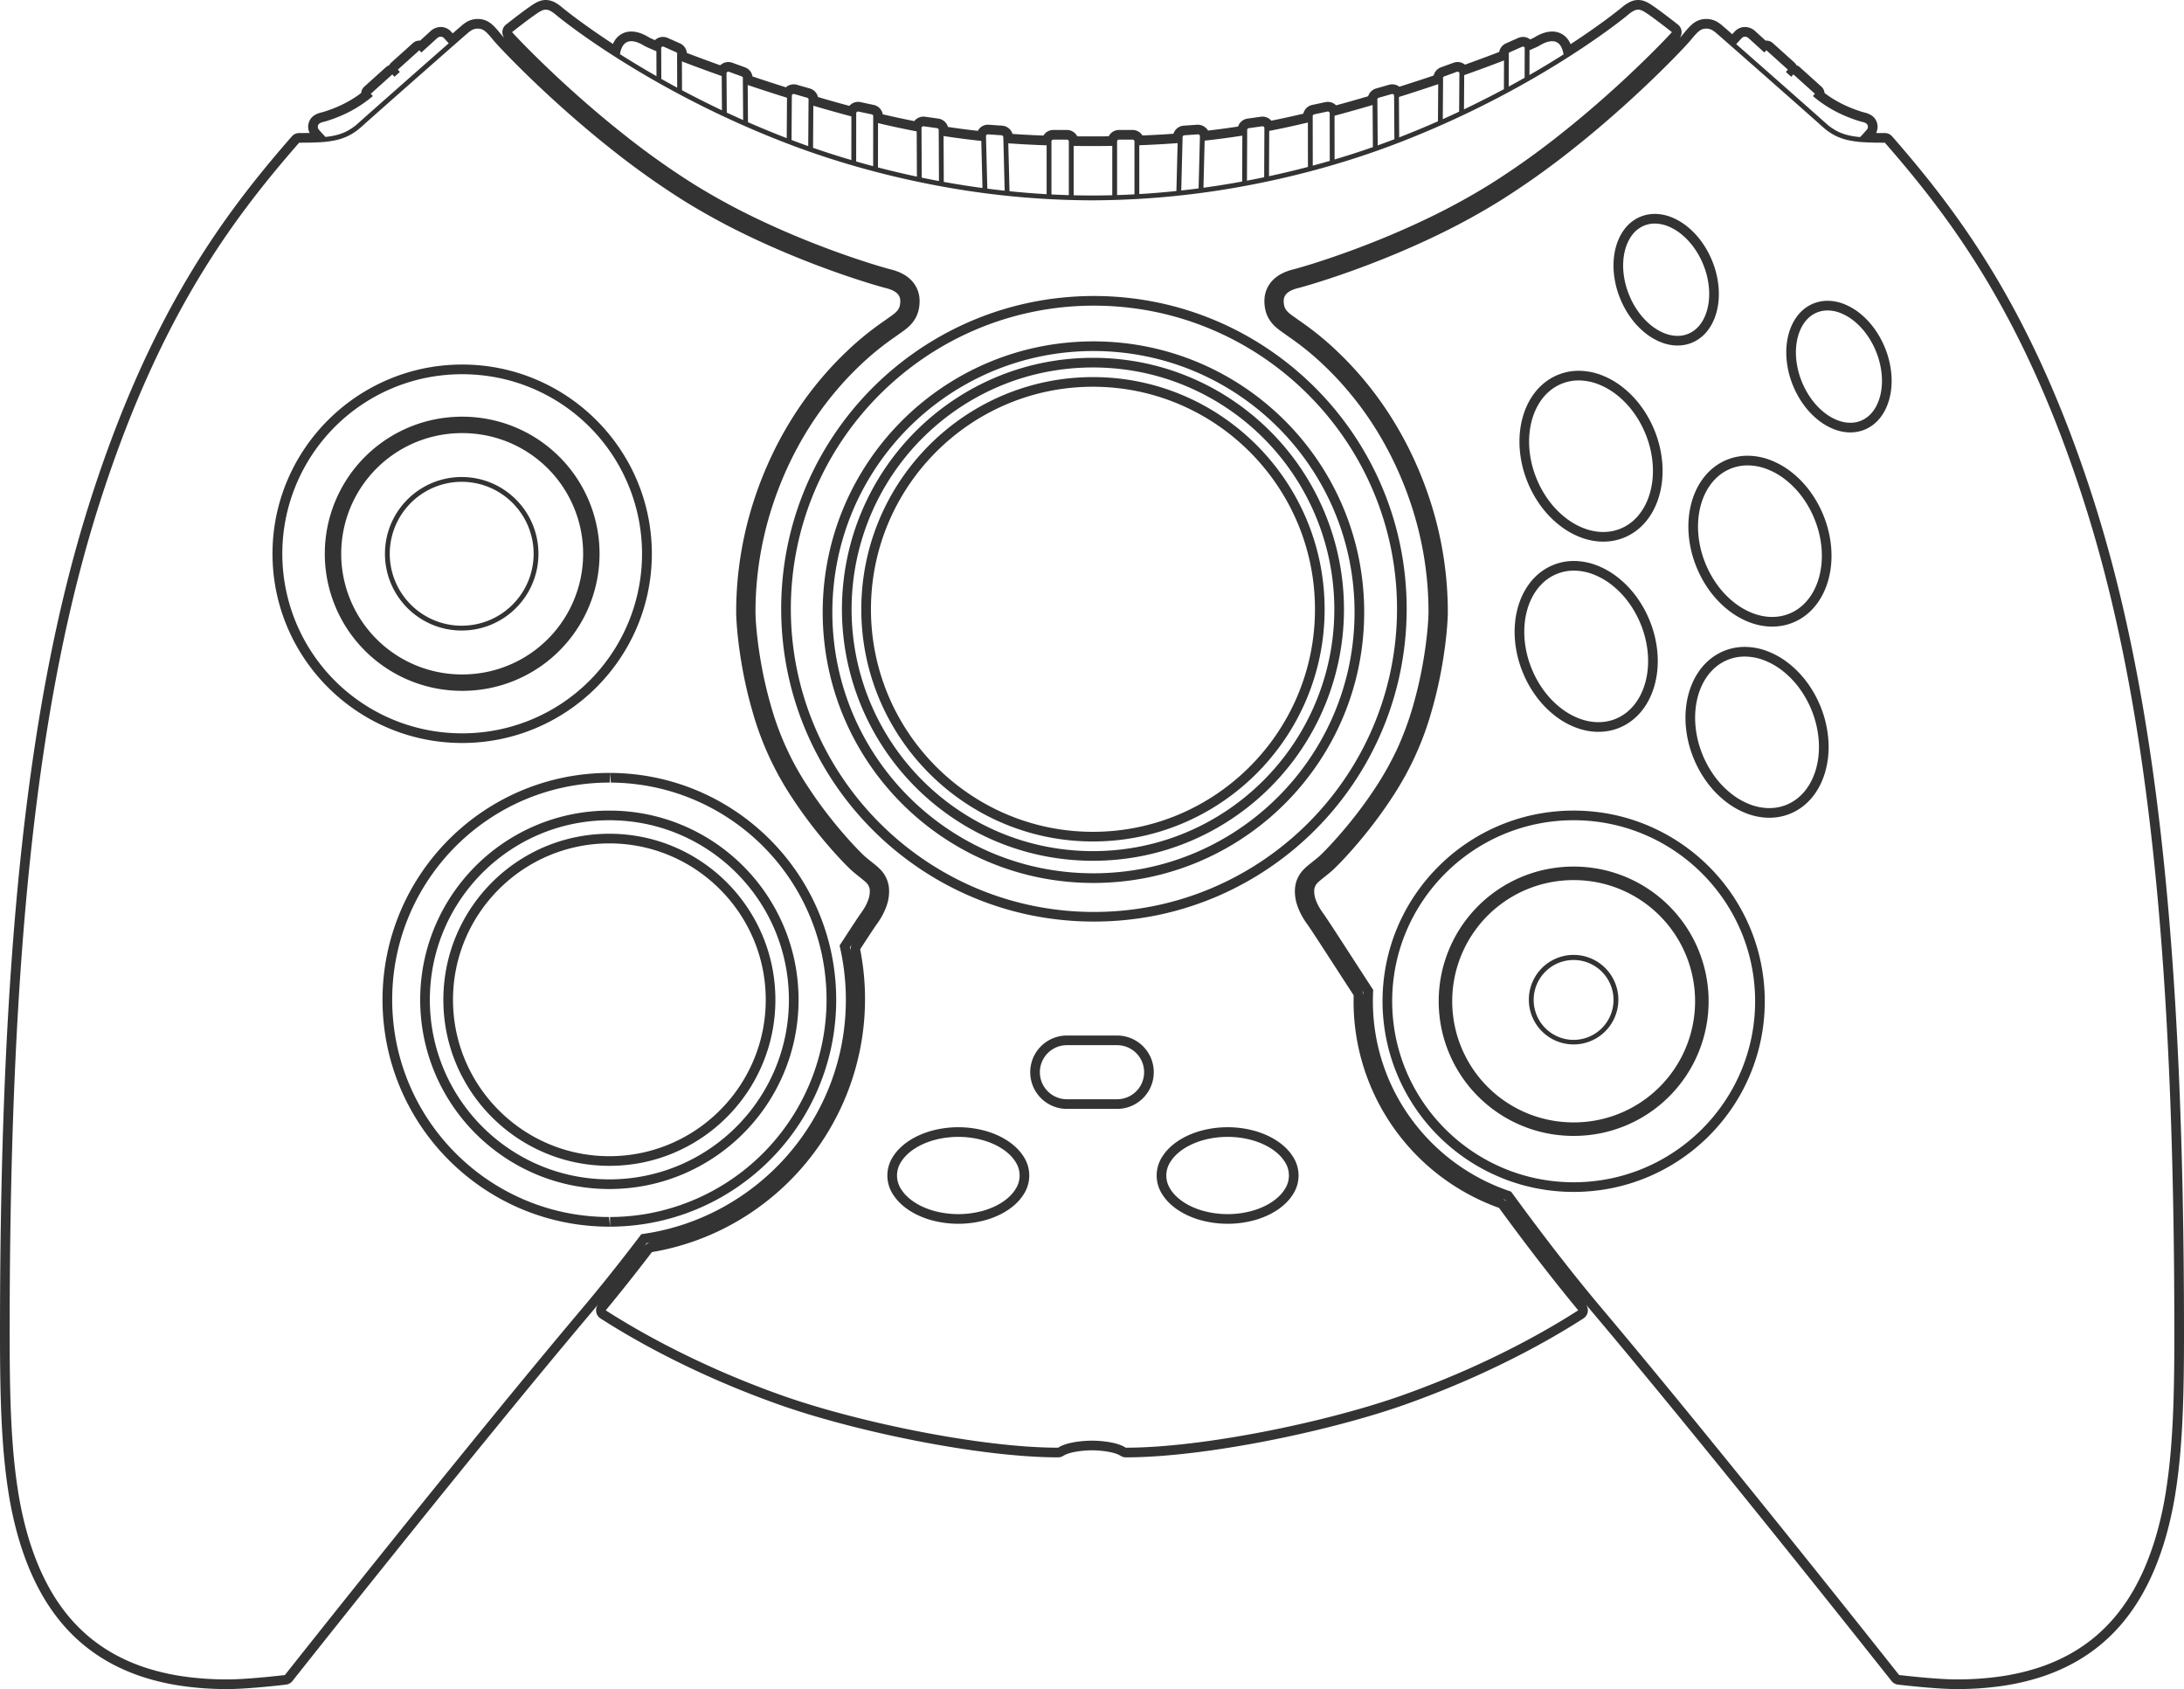 <svg viewBox="0 0 2262.648 1749.553" height="1749.553" width="2262.648" xmlns="http://www.w3.org/2000/svg">
  <path fill="#333" transform="translate(10 10)" d="M2016.954,1729.552a319.812,319.812,0,0,0,45.311-3.064,235.764,235.764,0,0,0,38.7-8.8,187.62,187.62,0,0,0,32.635-13.964,167.013,167.013,0,0,0,27.113-18.541,168.776,168.776,0,0,0,22.136-22.538,191.05,191.05,0,0,0,17.705-25.952,235.331,235.331,0,0,0,13.816-28.784,304.824,304.824,0,0,0,10.474-31.035,377.062,377.062,0,0,0,9.612-45.585c2.32-15.246,4.073-31.588,5.36-49.963,2.487-35.5,2.83-74.212,2.83-110.758,0-198.99-7.362-363.391-22.507-502.6-3.8-34.936-8.176-68.94-13-101.068-4.814-32.042-10.237-63.273-16.116-92.823-5.847-29.39-12.344-58.114-19.312-85.373-6.9-27.013-14.505-53.5-22.591-78.716-7.465-23.28-15.393-46.006-23.564-67.545-7.815-20.6-16.091-40.739-24.6-59.862-8.08-18.16-16.638-36-25.437-53.017-8.3-16.041-17.069-31.857-26.078-47.01a870.68,870.68,0,0,0-53.276-79.354c-15.661-20.81-32.643-41.588-53.444-65.39-6.6,0-14.247-.053-20.984-.447a105.762,105.762,0,0,1-16.779-2.123,57.115,57.115,0,0,1-14.044-4.97,60.2,60.2,0,0,1-12.779-8.986c-15.941-14.363-103.923-91.769-108.4-95.567q-.463-.393-.9-.768l-.027-.024a30.41,30.41,0,0,0-5.075-3.8,12.456,12.456,0,0,0-6.151-1.465,11.349,11.349,0,0,0-7.644,2.812c-2.474,2-5.177,5.2-8.725,9.517-1.763,2.142-8.62,9.655-19.511,20.694-9.254,9.381-24.3,24.217-43.4,41.621-20.281,18.472-40.826,35.918-61.06,51.854a827.373,827.373,0,0,1-72.481,51.392,704.046,704.046,0,0,1-72.04,39.05c-21.045,9.95-43.344,19.4-66.278,28.1-20.861,7.913-38.381,13.717-49.406,17.192-12.952,4.083-20.479,6.091-21.425,6.317-5.311,1.268-9.135,2.926-11.691,5.066a10.516,10.516,0,0,0-3.983,8.5c0,4.275.868,7.2,2.9,9.787,1.954,2.482,4.891,4.556,8.955,7.425l.31.218c1.111.785,2.258,1.6,3.508,2.5.421.306,1.06.75,1.8,1.263l.022.015a309.319,309.319,0,0,1,36.484,29.549,353.2,353.2,0,0,1,27.812,29.317,363.028,363.028,0,0,1,29.219,39.772,376.269,376.269,0,0,1,22,39.9,387.788,387.788,0,0,1,18.866,47.546,373.906,373.906,0,0,1,18.147,114.718c0,5.269-.508,13.593-1.361,22.265-1.15,11.69-2.926,24.3-5.135,36.471a441.407,441.407,0,0,1-10.48,44.716,316.4,316.4,0,0,1-41.792,90.346c-7.943,12.09-16.9,24.315-26.618,36.337-9.257,11.449-17.39,20.449-22.583,25.984-5.785,6.167-10.425,10.694-12.287,12.29-3.236,2.775-5.993,4.968-8.209,6.73l-.05.039c-3.62,2.878-6.011,4.78-7.578,6.812a11.493,11.493,0,0,0-2.339,7.358,24.5,24.5,0,0,0,1.36,8.147,45.1,45.1,0,0,0,3.253,7.4,57.818,57.818,0,0,0,4.813,7.459c5.322,7.687,14.755,22.253,27.813,42.412l.277.429c6.127,9.46,14.519,22.416,23.61,36.364-.219,3.877-.33,7.828-.33,11.741a206.075,206.075,0,0,0,40.431,122.8,208.845,208.845,0,0,0,102.7,74.368c14.226,19.522,28.127,38.123,41.314,55.287,18.234,23.735,35.823,45.661,52.278,65.168,28.282,33.529,62.1,74.389,100.516,121.444,30.661,37.557,64.38,79.22,100.218,123.831,59.441,73.994,105.751,132.521,107.693,134.976l.026.034c.369.046,37.861,4.542,59.455,4.542m-471.988-519.759h0A197.584,197.584,0,0,1,1422.345,1030.2c0-.161-.005-.321-.007-.481l0-.114c-.011-.849-.015-1.67-.015-2.507v-.316a198.5,198.5,0,0,1,4.023-39.487,196.134,196.134,0,0,1,29.022-69.475c.725-1.088,1.493-2.216,2.285-3.352a199.51,199.51,0,0,1,18.789-23.052c2.344-2.472,4.783-4.915,7.248-7.259a197.543,197.543,0,0,1,92.848-49.714l.269-.06c2.153-.482,4.363-.937,6.571-1.354l.162-.03a201.443,201.443,0,0,1,73.561,0l.086.016.034.006.042.008c2.159.406,4.373.862,6.58,1.354l.267.06a197.953,197.953,0,0,1,92.812,49.68l.01.009.007.007c2.182,2.073,4.363,4.246,6.483,6.456a197.769,197.769,0,0,1,39.343,59.626A196.1,196.1,0,0,1,1814.3,987.3a198.509,198.509,0,0,1,4.022,39.173v.238c0,.025,0,.049,0,.075v.635c0,.024,0,.05,0,.074v.239a198.512,198.512,0,0,1-4.022,39.174,196.152,196.152,0,0,1-29.793,70.621,199.15,199.15,0,0,1-21.741,26.757c-1.648,1.7-3.342,3.391-5.036,5.019a198.34,198.34,0,0,1-58.411,38.955l-.06.026-.109.048-.094.041c-.861.373-1.665.714-2.455,1.043l-.019.008-.04.016-.046.019a197.61,197.61,0,0,1-32.1,10.234l-.028.006a.217.217,0,0,1-.035.007l-.2.047c-2.372.534-4.767,1.027-7.121,1.467l-.1.017-.052.01-.017,0a200.358,200.358,0,0,1-36.52,3.353h-.618a199.969,199.969,0,0,1-38.354-3.824,197.449,197.449,0,0,1-36.383-10.982M1797.609,660.07a66.175,66.175,0,0,1,23.217,4.361,83.838,83.838,0,0,1,21.967,12.428,101.56,101.56,0,0,1,19.008,19.506,114.4,114.4,0,0,1,14.342,25.6,112.809,112.809,0,0,1,8.1,34.931,101.385,101.385,0,0,1-.279,16.785,90.575,90.575,0,0,1-2.994,15.734,78.816,78.816,0,0,1-5.58,14.239,68,68,0,0,1-8.039,12.3,59.951,59.951,0,0,1-10.371,9.909,56.459,56.459,0,0,1-12.575,7.074c-13.737,5.55-29.376,5.453-44.6-.245a83.8,83.8,0,0,1-21.966-12.428,101.493,101.493,0,0,1-19.008-19.506,114.339,114.339,0,0,1-14.341-25.6,112.793,112.793,0,0,1-8.1-34.932,101.337,101.337,0,0,1,.279-16.785,90.687,90.687,0,0,1,2.994-15.735,78.84,78.84,0,0,1,5.579-14.239,68.106,68.106,0,0,1,8.04-12.3,59.945,59.945,0,0,1,10.37-9.909,56.449,56.449,0,0,1,33.961-11.19m-177-89a66.167,66.167,0,0,1,23.216,4.362,83.8,83.8,0,0,1,21.967,12.428,101.56,101.56,0,0,1,19.008,19.507,114.368,114.368,0,0,1,14.342,25.6,112.8,112.8,0,0,1,8.1,34.933,101.262,101.262,0,0,1-.278,16.784,90.716,90.716,0,0,1-2.994,15.735,78.85,78.85,0,0,1-5.58,14.239,68,68,0,0,1-8.039,12.3,59.962,59.962,0,0,1-10.371,9.908,56.424,56.424,0,0,1-12.575,7.075c-13.738,5.549-29.373,5.454-44.6-.245a83.807,83.807,0,0,1-21.966-12.428,101.562,101.562,0,0,1-19.009-19.507,114.391,114.391,0,0,1-14.342-25.6,112.815,112.815,0,0,1-8.1-34.933,101.25,101.25,0,0,1,.279-16.784,90.624,90.624,0,0,1,2.993-15.735,78.911,78.911,0,0,1,5.58-14.239,67.991,67.991,0,0,1,8.039-12.3,59.97,59.97,0,0,1,10.371-9.908,56.443,56.443,0,0,1,33.96-11.191m180-109a66.177,66.177,0,0,1,23.216,4.361,83.835,83.835,0,0,1,21.967,12.428,101.571,101.571,0,0,1,19.008,19.506,114.383,114.383,0,0,1,14.342,25.6,112.8,112.8,0,0,1,8.1,34.931,101.205,101.205,0,0,1-.279,16.785,90.637,90.637,0,0,1-2.993,15.734,78.856,78.856,0,0,1-5.58,14.239,68.03,68.03,0,0,1-8.039,12.3,59.955,59.955,0,0,1-10.371,9.909,56.469,56.469,0,0,1-12.575,7.074c-13.741,5.551-29.369,5.455-44.6-.245a83.793,83.793,0,0,1-21.966-12.428,101.553,101.553,0,0,1-19.009-19.506,114.382,114.382,0,0,1-14.342-25.6,112.8,112.8,0,0,1-8.1-34.932,101.263,101.263,0,0,1,.279-16.785,90.509,90.509,0,0,1,2.992-15.735,79,79,0,0,1,5.58-14.239,68.094,68.094,0,0,1,8.04-12.3,59.913,59.913,0,0,1,10.371-9.909,56.441,56.441,0,0,1,33.959-11.191m-175-88a66.2,66.2,0,0,1,23.216,4.361,83.852,83.852,0,0,1,21.967,12.428,101.552,101.552,0,0,1,19.008,19.507,114.358,114.358,0,0,1,14.342,25.6,112.819,112.819,0,0,1,8.1,34.933,101.368,101.368,0,0,1-.279,16.784,90.476,90.476,0,0,1-2.993,15.735,78.913,78.913,0,0,1-5.579,14.239,68.028,68.028,0,0,1-8.04,12.3,59.948,59.948,0,0,1-10.37,9.909,56.46,56.46,0,0,1-12.575,7.074c-13.74,5.55-29.369,5.455-44.6-.244a83.789,83.789,0,0,1-21.967-12.429,101.512,101.512,0,0,1-19.009-19.506,114.456,114.456,0,0,1-14.341-25.6,112.8,112.8,0,0,1-8.1-34.931,101.342,101.342,0,0,1,.279-16.785,90.81,90.81,0,0,1,2.993-15.735,78.932,78.932,0,0,1,5.58-14.239,68.027,68.027,0,0,1,8.039-12.3,60.026,60.026,0,0,1,10.371-9.909,56.449,56.449,0,0,1,33.961-11.191m257.766-72.5a47.043,47.043,0,0,1,17.324,3.465,63.772,63.772,0,0,1,16.581,9.85,81.42,81.42,0,0,1,14.514,15.412,94.287,94.287,0,0,1,11.125,20.153,92.907,92.907,0,0,1,6.528,26.959,81.47,81.47,0,0,1,.083,12.883,70.973,70.973,0,0,1-1.922,12.029,59.729,59.729,0,0,1-3.842,10.837,49.453,49.453,0,0,1-5.676,9.3,39.612,39.612,0,0,1-16.511,12.646c-9.748,3.938-20.922,3.7-31.941-.659a63.771,63.771,0,0,1-16.58-9.85,81.4,81.4,0,0,1-14.514-15.412,94.282,94.282,0,0,1-11.124-20.153,92.831,92.831,0,0,1-6.528-26.959,81.582,81.582,0,0,1-.084-12.883,71.024,71.024,0,0,1,1.922-12.03,59.623,59.623,0,0,1,3.842-10.837,49.376,49.376,0,0,1,5.675-9.3,39.615,39.615,0,0,1,16.511-12.647,38.853,38.853,0,0,1,14.616-2.805m-179-90a47.077,47.077,0,0,1,17.324,3.465,63.764,63.764,0,0,1,16.581,9.85,81.462,81.462,0,0,1,14.514,15.413,94.253,94.253,0,0,1,11.125,20.153,92.845,92.845,0,0,1,6.527,26.959,81.433,81.433,0,0,1,.084,12.883,70.839,70.839,0,0,1-1.922,12.029,59.56,59.56,0,0,1-3.841,10.837,49.442,49.442,0,0,1-5.676,9.3,39.609,39.609,0,0,1-16.51,12.646c-9.749,3.938-20.922,3.7-31.941-.659a63.734,63.734,0,0,1-16.581-9.85,81.447,81.447,0,0,1-14.514-15.412,94.249,94.249,0,0,1-11.124-20.153,92.867,92.867,0,0,1-6.527-26.959,81.482,81.482,0,0,1-.084-12.883,71.041,71.041,0,0,1,1.922-12.03,59.758,59.758,0,0,1,3.842-10.837,49.4,49.4,0,0,1,5.676-9.3,39.6,39.6,0,0,1,16.51-12.647,38.851,38.851,0,0,1,14.616-2.805M225.693,1729.552c8.765,0,21.609-.761,37.142-2.2,11.6-1.074,20.623-2.138,22.314-2.341l.024-.031c.442-.559,46.9-59.306,107.7-134.979,35.733-44.479,69.45-86.142,100.217-123.831,38.368-47,72.185-87.858,100.516-121.444,18.927-22.436,39.389-48.125,60.818-76.351a243.146,243.146,0,0,0,83.523-27.352,246.117,246.117,0,0,0,112.074-127.51,243.43,243.43,0,0,0,12.1-42.582,246.265,246.265,0,0,0-2.3-101.525c10.882-16.786,17.591-27.057,21.88-33.251a57.406,57.406,0,0,0,4.812-7.458,45.072,45.072,0,0,0,3.253-7.4,24.5,24.5,0,0,0,1.36-8.147,11.507,11.507,0,0,0-2.339-7.358c-1.57-2.035-3.961-3.936-7.582-6.815l-.021-.017c-2.206-1.754-4.951-3.936-8.235-6.75-1.856-1.589-6.492-6.114-12.286-12.29-5.189-5.529-13.319-14.525-22.583-25.984-9.716-12.016-18.672-24.242-26.618-36.337a316.292,316.292,0,0,1-41.792-90.346,441.23,441.23,0,0,1-10.481-44.716c-2.208-12.167-3.984-24.779-5.134-36.471-.853-8.683-1.362-17.007-1.362-22.265a373.929,373.929,0,0,1,18.147-114.718A388.086,388.086,0,0,1,789.7,461.531a376.469,376.469,0,0,1,22-39.9,363.264,363.264,0,0,1,29.219-39.772,352.744,352.744,0,0,1,27.812-29.317,309.665,309.665,0,0,1,36.485-29.55l.286-.2c.624-.434,1.163-.807,1.534-1.078,1.426-1.033,2.744-1.962,3.707-2.641l.11-.08c4.064-2.866,7-4.936,8.958-7.426,2.032-2.584,2.9-5.511,2.9-9.786a10.52,10.52,0,0,0-3.984-8.505c-2.556-2.142-6.38-3.8-11.691-5.065-.966-.232-8.576-2.266-21.424-6.318-11.005-3.468-28.51-9.266-49.406-17.192-22.963-8.709-45.262-18.165-66.278-28.1a703.928,703.928,0,0,1-72.039-39.05,827.145,827.145,0,0,1-72.481-51.392c-20.229-15.931-40.773-33.376-61.061-51.854-2.553-2.326-5.1-4.67-7.583-6.967-1.569-1.455-3.128-2.907-4.632-4.315C538.448,70.2,527.62,59.449,520.946,52.684c-10.9-11.047-17.751-18.556-19.511-20.694-3.544-4.308-6.244-7.511-8.725-9.517a11.355,11.355,0,0,0-7.644-2.812,12.454,12.454,0,0,0-6.151,1.465,30.44,30.44,0,0,0-5.069,3.793l-.032.029q-.439.375-.9.768c-4.456,3.781-92.416,81.169-108.4,95.568a60.219,60.219,0,0,1-12.779,8.986,57.069,57.069,0,0,1-14.045,4.97,105.6,105.6,0,0,1-16.779,2.123c-6.72.393-14.339.446-20.906.446h-.077c-20.79,23.789-37.772,44.566-53.445,65.39a871.009,871.009,0,0,0-53.276,79.354c-9.012,15.159-17.786,30.976-26.076,47.01-8.775,16.969-17.334,34.806-25.439,53.017-8.5,19.1-16.776,39.24-24.6,59.862-8.169,21.531-16.1,44.256-23.564,67.545-8.083,25.212-15.684,51.7-22.591,78.716-6.969,27.264-13.466,55.988-19.312,85.373-5.883,29.572-11.306,60.8-16.116,92.823-4.829,32.144-9.2,66.148-13,101.068C7.362,1007.173,0,1171.575,0,1370.565c0,36.545.343,75.257,2.829,110.759,1.29,18.381,3.043,34.724,5.361,49.962A377,377,0,0,0,17.8,1576.87a305.321,305.321,0,0,0,10.474,31.036,235.094,235.094,0,0,0,13.817,28.783,191.209,191.209,0,0,0,17.7,25.952,168.844,168.844,0,0,0,22.136,22.538,167.114,167.114,0,0,0,27.113,18.541,187.623,187.623,0,0,0,32.635,13.964,235.693,235.693,0,0,0,38.7,8.806,319.926,319.926,0,0,0,45.311,3.063M620.944,790.6h.734c.021,0,.043,0,.065,0h.467l.387,0h.381a237.37,237.37,0,0,1,40.321,3.733,234.328,234.328,0,0,1,108.641,50.87,235.32,235.32,0,0,1,69.033,96.679,234.147,234.147,0,0,1,10.672,36.837l0,.014a.133.133,0,0,0,.005.025l.038.192c0,.008,0,.017.006.026l.005.028a237.417,237.417,0,0,1,.751,89.272,234.389,234.389,0,0,1-52.515,110.033,236.081,236.081,0,0,1-62.253,51.5,233.468,233.468,0,0,1-77.651,27.616l-.265.044-.019,0-.3.048a237.735,237.735,0,0,1-36.493,3.074l-.139,0h-.238l-.376,0h-.467c-.022,0-.045,0-.068,0h-.731a236.815,236.815,0,0,1-46.984-4.775,234.011,234.011,0,0,1-41.073-12.433l-.066-.027c-.03-.011-.059-.023-.088-.036-2.283-.931-4.573-1.905-6.806-2.9a235.316,235.316,0,0,1-35.861-19.873l-.551-.374a236.974,236.974,0,0,1-31.99-26.073c-1.627-1.581-3.251-3.206-4.826-4.827a235.408,235.408,0,0,1-47.355-70.906c-.469-1.088-.944-2.218-1.453-3.453a233.833,233.833,0,0,1-12.8-41.966,236.827,236.827,0,0,1-4.775-46.983v-.754a236.849,236.849,0,0,1,4.775-46.984A234.243,234.243,0,0,1,403.231,937.9l.063-.154a.105.105,0,0,1,0-.012c.89-2.205,1.817-4.407,2.756-6.544a235.429,235.429,0,0,1,46.377-69l.018-.019c1.739-1.8,3.536-3.594,5.343-5.345a235.306,235.306,0,0,1,72.057-47.763,233.844,233.844,0,0,1,44.112-13.693,236.789,236.789,0,0,1,46.984-4.775m-152.123-423c108.35,0,196.5,87.925,196.5,196s-88.149,196-196.5,196-196.5-87.925-196.5-196,88.15-196,196.5-196m617.423,1121.942v0c10.738-7.069,32.588-7.3,35.044-7.3s24.308.229,35.044,7.3c19.314,0,42.039-1.544,67.545-4.589,23.954-2.857,49.671-6.951,76.435-12.167,25.866-5.04,51.446-10.878,76.031-17.349,24.672-6.492,46.989-13.265,66.334-20.131,24.827-8.812,49.51-18.731,73.36-29.481,20.034-9.029,39.7-18.743,58.459-28.872,18.026-9.731,35.039-19.736,50.565-29.735-14.072-16.991-28.928-35.654-44.154-55.472-12.142-15.8-24.894-32.829-37.9-50.606A227.06,227.06,0,0,1,1392.322,1027.1c0-2.048.028-4.127.083-6.179-7.736-11.886-14.99-23.086-20.29-31.268l-.249-.385c-12.715-19.63-21.9-33.812-27.085-41.331a79.352,79.352,0,0,1-6.221-9.7,65.042,65.042,0,0,1-4.685-10.729,44.35,44.35,0,0,1-2.344-14.862,31.377,31.377,0,0,1,6.5-19.08c3.043-3.947,6.533-6.723,10.951-10.238l.12-.094c2.051-1.631,4.6-3.661,7.583-6.215.956-.821,4.981-4.677,10.716-10.79,4.961-5.286,12.738-13.893,21.615-24.872,9.3-11.506,17.868-23.2,25.457-34.746a319.758,319.758,0,0,0,22.959-40.773,316.526,316.526,0,0,0,16.348-44.2,421.536,421.536,0,0,0,10-42.681c2.115-11.651,3.812-23.705,4.909-34.86.78-7.943,1.266-15.724,1.266-20.307a353.871,353.871,0,0,0-17.185-108.587,367.72,367.72,0,0,0-17.89-45.087,356.5,356.5,0,0,0-20.825-37.77,343.019,343.019,0,0,0-27.6-37.573,333.373,333.373,0,0,0-26.23-27.651,290.089,290.089,0,0,0-34.2-27.7l0,0-5.575-3.954c-4.92-3.472-9.568-6.752-13.327-11.528-4.835-6.146-7.185-13.394-7.185-22.158a30.62,30.62,0,0,1,11.139-23.835c4.989-4.178,11.495-7.183,19.889-9.187l.023-.006.063-.017c1.776-.471,8.465-2.288,19.971-5.916,10.777-3.4,27.908-9.073,48.328-16.817,22.457-8.518,44.265-17.765,64.822-27.484a683.806,683.806,0,0,0,69.984-37.926,806.806,806.806,0,0,0,70.71-50.147c19.869-15.646,40.045-32.781,59.968-50.926,18.765-17.091,33.542-31.665,42.634-40.881,7.145-7.242,11.935-12.332,14.693-15.328-11.028-8.629-18.153-14-23.826-17.959-4.774-3.329-7.909-5.351-11.2-5.351a10.242,10.242,0,0,0-4.677,1.268,32.476,32.476,0,0,0-5.819,4.084c-.26.218-6.5,5.416-18.011,13.884-10.655,7.84-28.193,20.2-51.23,34.594-24.044,15.02-49.336,29.3-75.169,42.446a996.58,996.58,0,0,1-98.011,43.431c-22.332,8.476-45.751,16.22-69.606,23.016-25.055,7.141-50.809,13.3-76.545,18.3A877.536,877.536,0,0,1,1121.288,197.5a877.506,877.506,0,0,1-166.776-16.471c-25.757-5.009-51.511-11.166-76.546-18.3-23.859-6.8-47.278-14.541-69.606-23.016a996.118,996.118,0,0,1-98.01-43.431c-25.836-13.147-51.127-27.428-75.169-42.446-44.431-27.754-69-48.275-69.241-48.479a32.394,32.394,0,0,0-5.819-4.083A10.24,10.24,0,0,0,555.444,0c-3.291,0-6.426,2.022-11.2,5.351-5.648,3.943-12.762,9.3-23.784,17.927,2.749,2.986,7.536,8.075,14.723,15.359,9.092,9.217,23.869,23.791,42.634,40.882,19.932,18.155,40.108,35.288,59.967,50.926a806.968,806.968,0,0,0,70.71,50.147,683.841,683.841,0,0,0,69.984,37.926c20.571,9.725,42.38,18.973,64.823,27.484,20.5,7.773,37.594,13.435,48.325,16.816,13.344,4.208,20.078,5.944,20.14,5.959,8.337,1.991,14.816,4.99,19.806,9.168a30.619,30.619,0,0,1,11.14,23.836c0,8.764-2.348,16.01-7.179,22.153-3.766,4.786-8.323,8-13.149,11.406l-.009.005-5.56,3.944a292.608,292.608,0,0,0-34.393,27.835,332.937,332.937,0,0,0-26.23,27.651,343.316,343.316,0,0,0-27.6,37.573,356.489,356.489,0,0,0-20.825,37.77,368.181,368.181,0,0,0-17.89,45.087A353.9,353.9,0,0,0,772.69,623.794c0,4.6.485,12.379,1.266,20.31,1.094,11.126,2.791,23.179,4.909,34.857a421.378,421.378,0,0,0,10,42.681,296.345,296.345,0,0,0,39.306,84.966c7.592,11.556,16.158,23.246,25.456,34.746,8.886,10.991,16.659,19.593,21.615,24.873,5.78,6.161,9.78,9.99,10.717,10.791,2.984,2.559,5.494,4.553,7.509,6.156l.2.161c4.412,3.51,7.9,6.283,10.946,10.235a31.4,31.4,0,0,1,6.5,19.076,44.326,44.326,0,0,1-2.346,14.864,64.878,64.878,0,0,1-4.682,10.723,78.683,78.683,0,0,1-6.223,9.7c-3.789,5.5-9.429,14.111-16.732,25.358a266.211,266.211,0,0,1-127.823,281.982,262.241,262.241,0,0,1-87.885,31.65c-16.591,21.707-32.7,42-47.866,60.317,15.533,10,32.555,20.008,50.593,29.746,18.764,10.129,38.424,19.836,58.434,28.853,23.824,10.738,48.489,20.65,73.311,29.459,19.329,6.862,41.648,13.636,66.334,20.131,24.6,6.474,50.179,12.311,76.032,17.349,26.745,5.213,52.462,9.307,76.435,12.167,25.492,3.045,48.217,4.589,67.545,4.592M1261.822,1157.6a103.433,103.433,0,0,1,28.609,3.929,88.788,88.788,0,0,1,12.485,4.61,75.285,75.285,0,0,1,10.878,6.106,61.1,61.1,0,0,1,8.975,7.4,48.434,48.434,0,0,1,6.776,8.493,35.675,35.675,0,0,1,0,38.924,48.345,48.345,0,0,1-6.776,8.493,61.065,61.065,0,0,1-8.975,7.4,75.287,75.287,0,0,1-10.878,6.106,88.7,88.7,0,0,1-12.485,4.609,106.118,106.118,0,0,1-57.219,0,88.752,88.752,0,0,1-12.485-4.609,75.342,75.342,0,0,1-10.878-6.106,61.078,61.078,0,0,1-8.975-7.4,48.35,48.35,0,0,1-6.776-8.493,35.675,35.675,0,0,1,0-38.924,48.417,48.417,0,0,1,6.776-8.493,61.1,61.1,0,0,1,8.975-7.4,75.394,75.394,0,0,1,10.878-6.106,88.92,88.92,0,0,1,12.485-4.61,103.453,103.453,0,0,1,28.61-3.929m-279,0a103.432,103.432,0,0,1,28.609,3.929,88.889,88.889,0,0,1,12.485,4.61,75.282,75.282,0,0,1,10.878,6.106,61.1,61.1,0,0,1,8.975,7.4,48.372,48.372,0,0,1,6.776,8.493,35.675,35.675,0,0,1,0,38.924,48.39,48.39,0,0,1-6.776,8.493,60.973,60.973,0,0,1-8.975,7.4,75.284,75.284,0,0,1-10.878,6.106,88.829,88.829,0,0,1-12.485,4.609,106.118,106.118,0,0,1-57.219,0,88.722,88.722,0,0,1-12.485-4.609,75.264,75.264,0,0,1-10.878-6.106,61,61,0,0,1-8.975-7.4,48.39,48.39,0,0,1-6.776-8.493,35.676,35.676,0,0,1,0-38.924,48.434,48.434,0,0,1,6.776-8.493,61.207,61.207,0,0,1,8.975-7.4,75.334,75.334,0,0,1,10.878-6.106,88.919,88.919,0,0,1,12.485-4.61,103.443,103.443,0,0,1,28.61-3.929m112.5-95h52a38,38,0,1,1,0,76h-52a38,38,0,1,1,0-76m28-766a326.428,326.428,0,0,1,65.3,6.583,322.231,322.231,0,0,1,115.854,48.752,324.948,324.948,0,0,1,117.387,142.55,322.334,322.334,0,0,1,18.879,60.818,327.157,327.157,0,0,1,0,130.6,322.246,322.246,0,0,1-48.752,115.854,324.937,324.937,0,0,1-142.55,117.386,322.362,322.362,0,0,1-60.818,18.879,328.659,328.659,0,0,1-130.595,0A322.256,322.256,0,0,1,942.17,889.266,324.946,324.946,0,0,1,824.783,746.715,322.3,322.3,0,0,1,805.9,685.9a327.154,327.154,0,0,1,0-130.6,322.2,322.2,0,0,1,48.751-115.854A324.941,324.941,0,0,1,997.206,322.062a322.5,322.5,0,0,1,60.817-18.879,326.447,326.447,0,0,1,65.3-6.583m497,918c103.664,0,188-84.112,188-187.5s-84.336-187.5-188-187.5-188,84.112-188,187.5,84.336,187.5,188,187.5m0-327a141.514,141.514,0,0,1,28.215,2.834,139.479,139.479,0,0,1,0,273.332,142.469,142.469,0,0,1-56.43,0,139.48,139.48,0,0,1,0-273.332,141.512,141.512,0,0,1,28.215-2.834m-999,324a187.381,187.381,0,0,0,37.486-3.779,184.955,184.955,0,0,0,66.508-27.987A186.522,186.522,0,0,0,792.7,1098a185.1,185.1,0,0,0,10.839-34.914,187.842,187.842,0,0,0,0-74.971,185.03,185.03,0,0,0-27.987-66.509,186.537,186.537,0,0,0-81.834-67.388,185.089,185.089,0,0,0-34.914-10.838,188.685,188.685,0,0,0-74.971,0,184.983,184.983,0,0,0-66.509,27.986A186.547,186.547,0,0,0,449.938,953.2,185.151,185.151,0,0,0,439.1,988.115a187.8,187.8,0,0,0,0,74.971,184.97,184.97,0,0,0,27.987,66.509,186.562,186.562,0,0,0,81.834,67.389,185,185,0,0,0,34.915,10.838,187.367,187.367,0,0,0,37.485,3.779m0-358a173.239,173.239,0,0,1,34.664,3.494,171.058,171.058,0,0,1,61.5,25.88,172.521,172.521,0,0,1,62.317,75.676,171.187,171.187,0,0,1,10.022,32.286,173.706,173.706,0,0,1,0,69.328,171.034,171.034,0,0,1-25.881,61.5,172.514,172.514,0,0,1-75.675,62.316,171.17,171.17,0,0,1-32.286,10.021,174.384,174.384,0,0,1-69.328,0,171.027,171.027,0,0,1-61.5-25.88,172.492,172.492,0,0,1-62.316-75.674,171.1,171.1,0,0,1-10.023-32.288,173.663,173.663,0,0,1,0-69.328,171.082,171.082,0,0,1,25.881-61.5,172.491,172.491,0,0,1,75.675-62.317A171.145,171.145,0,0,1,586.658,857.1a173.218,173.218,0,0,1,34.664-3.494m923.645,356.191h0M621.321,1187.6c89.327,0,162-72.673,162-162s-72.673-162-162-162-162,72.673-162,162,72.673,162,162,162m999-35a127.392,127.392,0,0,0,25.394-2.55,125.478,125.478,0,0,0,0-245.9,128.321,128.321,0,0,0-50.787,0,125.478,125.478,0,0,0,0,245.9,127.393,127.393,0,0,0,25.393,2.55m0-173.5a46.369,46.369,0,1,1-18.1,3.656,46.218,46.218,0,0,1,18.1-3.656m0,88a41.363,41.363,0,1,0-16.153-3.26,41.253,41.253,0,0,0,16.153,3.26m-497-132.5c173.14,0,314-140.86,314-314s-140.86-314-314-314-314,140.86-314,314,140.86,314,314,314m-.5-591a282.553,282.553,0,0,1,56.531,5.7,278.951,278.951,0,0,1,100.3,42.206,281.324,281.324,0,0,1,101.627,123.412,279.193,279.193,0,0,1,16.344,52.653,283.25,283.25,0,0,1,0,113.061,278.951,278.951,0,0,1-42.206,100.3A281.326,281.326,0,0,1,1232,882.557a279.077,279.077,0,0,1-52.653,16.344,284.518,284.518,0,0,1-113.062,0,278.956,278.956,0,0,1-100.3-42.206A281.326,281.326,0,0,1,864.365,733.283,279.094,279.094,0,0,1,848.02,680.63a283.232,283.232,0,0,1,0-113.061,278.951,278.951,0,0,1,42.206-100.3,281.326,281.326,0,0,1,123.412-101.627A279.239,279.239,0,0,1,1066.29,349.3a282.555,282.555,0,0,1,56.531-5.7m-.5,528a251.339,251.339,0,0,0,50.384-5.089,248.38,248.38,0,0,0,89.394-37.692,250.764,250.764,0,0,0-42.467-438.533,248.364,248.364,0,0,0-46.927-14.6,253.12,253.12,0,0,0-100.768,0,248.373,248.373,0,0,0-89.394,37.692,250.764,250.764,0,0,0,42.467,438.533,248.261,248.261,0,0,0,46.928,14.6,251.339,251.339,0,0,0,50.384,5.089m0-491c132.336,0,240,107.889,240,240.5s-107.664,240.5-240,240.5-240-107.888-240-240.5,107.664-240.5,240-240.5m-653.5,369a188.275,188.275,0,0,0,37.586-3.78,185.986,185.986,0,0,0,0-364.442,189.691,189.691,0,0,0-75.172,0,185.985,185.985,0,0,0,0,364.442,188.289,188.289,0,0,0,37.586,3.78m0-328a144.112,144.112,0,0,1,28.719,2.885,141.979,141.979,0,0,1,0,278.229,144.978,144.978,0,0,1-57.438,0,141.979,141.979,0,0,1,0-278.229,144.111,144.111,0,0,1,28.719-2.885m0,267a126.939,126.939,0,0,0,25.293-2.539,124.978,124.978,0,0,0,0-244.922,127.84,127.84,0,0,0-50.586,0,124.978,124.978,0,0,0,0,244.922,126.938,126.938,0,0,0,25.293,2.539m-.5-204.5a80.054,80.054,0,0,1,16.019,1.616,79.08,79.08,0,0,1,28.432,11.964,79.711,79.711,0,0,1,28.8,34.976,79.03,79.03,0,0,1,4.634,14.926,80.271,80.271,0,0,1,0,32.039,79.121,79.121,0,0,1-11.964,28.432,79.731,79.731,0,0,1-34.976,28.8,79.118,79.118,0,0,1-14.926,4.634,80.612,80.612,0,0,1-32.038,0A79.09,79.09,0,0,1,423.87,629.52a79.714,79.714,0,0,1-28.8-34.975,79.117,79.117,0,0,1-4.633-14.926,80.272,80.272,0,0,1,0-32.039A79.078,79.078,0,0,1,402.4,519.149a79.725,79.725,0,0,1,34.976-28.8,79.176,79.176,0,0,1,14.926-4.633,80.056,80.056,0,0,1,16.019-1.616m0,154a74.136,74.136,0,0,0,41.652-12.722,74.725,74.725,0,0,0,26.994-32.78,74.4,74.4,0,0,0-6.869-70.65,74.731,74.731,0,0,0-32.78-26.994,74.4,74.4,0,0,0-70.65,6.869,74.729,74.729,0,0,0-26.994,32.78,74.4,74.4,0,0,0,6.869,70.65,74.728,74.728,0,0,0,32.78,26.995,74.034,74.034,0,0,0,29,5.854M1121.29,192.5c6.932,0,14.008-.1,21.03-.279V141.132c-6.849.1-13.937.145-21.068.145h-.218V192.5h.256m-.257,0v-51.22c-6.385,0-12.679-.038-18.712-.111v51.1c6.232.148,12.528.224,18.71.227h0m-23.712-.361V136.6a2,2,0,0,0-2-2h-14.053a1.988,1.988,0,0,0-1.948,2v54.8c6,.309,12.057.554,18,.73h0m50-.064c5.935-.191,11.991-.452,18-.775V136.6a1.9,1.9,0,0,0-.011-.2,1.992,1.992,0,0,0-1.989-1.8h-14a2,2,0,0,0-2,2l0,55.471m-73-.938V140.529c-13.891-.472-26.881-1.156-39.713-2.091l1.265,49.621c12.811,1.311,25.746,2.346,38.448,3.074h0m96-.121c12.7-.759,25.638-1.824,38.454-3.167l1.263-49.6c-12.858.973-25.849,1.689-39.718,2.191v50.575m-139.462-3.479h0l-1.407-55.264a2,2,0,0,0-1.858-2.135l-13.966-.976c-.045,0-.094-.006-.142-.006a2,2,0,0,0-1.992,1.861l1.386,54.389c5.971.769,12.019,1.487,17.976,2.131h0m182.932-.228c5.951-.658,12-1.389,17.979-2.174l1.379-54.12a2.01,2.01,0,0,0-2.135-1.855l-13.966.976a2.007,2.007,0,0,0-1.817,1.583,1.972,1.972,0,0,0-.044.423c0,.044,0,.087.006.129l-1.4,55.038h0m-205.929-2.564h0l-1.243-48.783c-13.288-1.4-26.064-3.053-39.063-5.062l.218,47.529c13.312,2.4,26.8,4.526,40.086,6.314l0,0m228.928-.283c13.283-1.82,26.768-3.975,40.082-6.409l.216-47.557c-12.857,2.031-26,3.776-39.057,5.189l-1.242,48.776h0m-274.019-6.95h0l-.239-52.494a2.22,2.22,0,0,0,.018-.28,2.007,2.007,0,0,0-1.723-1.979l-13.862-1.948a2.035,2.035,0,0,0-.283-.02,2.008,2.008,0,0,0-1.977,1.722l.236,51.5c3.509.726,7.051,1.436,10.525,2.111,2.42.471,4.876.939,7.3,1.39h0v0m0,0h0m319.107-.387h0c1.747-.329,3.508-.666,5.235-1,4.155-.807,8.392-1.662,12.593-2.541l.233-51.069a1.961,1.961,0,0,0-.092-.381,2,2,0,0,0-1.7-1.331,2.147,2.147,0,0,0-.468.011l-13.864,1.948a2,2,0,0,0-1.7,2.259l-.238,52.107m-341.939-4.163-.215-46.865c-13.141-2.5-26.248-5.308-40.069-8.588l-.05,45.931c13.289,3.455,26.86,6.659,40.334,9.522m364.773-.442c13.471-2.9,27.041-6.131,40.332-9.62l-.05-46.005c-13.856,3.325-26.961,6.173-40.067,8.708l-.214,46.917M894.6,162.122l.056-51.279a2,2,0,0,0-1.541-2.371l-13.693-2.911c-.077-.015-.152-.027-.223-.034a1.97,1.97,0,0,0-2.149,1.575L877,157.245c.782.225,1.569.451,2.338.67,5.038,1.436,10.174,2.851,15.264,4.2l0,0m455.437-.553c4.4-1.183,8.842-2.411,13.2-3.654,1.443-.411,2.923-.836,4.4-1.266l-.054-49.549a2,2,0,0,0-1.953-1.585c-.047,0-.1,0-.164.006a1.974,1.974,0,0,0-.254.038l-13.694,2.911a2,2,0,0,0-1.542,2.371l.057,50.727M872,155.793l.049-45.225c-4.387-1.162-8.866-2.373-13.31-3.6-8.589-2.371-17.377-4.878-26.121-7.449l-.3,43.569c12.951,4.494,26.3,8.769,39.683,12.7v0m500.641-.612c13.387-3.974,26.736-8.284,39.678-12.813l-.3-43.608c-9.647,2.853-19.3,5.614-28.69,8.207-3.6.994-7.209,1.975-10.734,2.916l.049,45.3M827.33,141.338v0l.336-47.623a2.008,2.008,0,0,0-1.379-2.449L812.83,87.406a2,2,0,0,0-2.406,1.171c-.019.049-.037.1-.053.148l0,.01c0,.014-.009.028-.013.042L810.036,135l.1.037c5.642,2.141,11.427,4.262,17.195,6.3h0m589.981-.733c5.08-1.814,10.172-3.688,15.133-5.572.689-.261,1.379-.525,2.067-.786l.092-.036-.316-45.433a1.985,1.985,0,0,0-.974-1.209,2.022,2.022,0,0,0-1.5-.162l-13.457,3.858a2.006,2.006,0,0,0-1.374,2.474l.328,46.866m-612.261-7.519v0l.288-41.83c-13.459-4.194-27.152-8.635-40.7-13.2l.276,38.5c13.273,5.813,26.777,11.375,40.134,16.532h0m634.54-.8c13.358-5.192,26.865-10.792,40.147-16.645l.274-38.459c-13.6,4.6-27.3,9.066-40.712,13.267l.291,41.836M1917.08,132c2.342-2.44,4.917-5.255,6.719-7.348a4.746,4.746,0,0,0,1.089-4.92c-.965-2.368-3.631-3.016-7.006-3.836l-.113-.027q-.29-.07-.588-.144a155.471,155.471,0,0,1-16.354-5.977,133.551,133.551,0,0,1-13.315-6.651,129.213,129.213,0,0,1-19.349-13.612l2.115-2.348-22.295-20.074-2.227,2.471c-1.85-1.666-3.734-3.364-5.6-5.046l2.119-2.353-22.295-20.074-2.084,2.316c-8.589-7.772-14.672-13.3-15.876-14.421a6.319,6.319,0,0,0-4.211-2,4.616,4.616,0,0,0-3.135,1.326c-.419.4-2.412,2.562-5.924,6.425,25.828,22.68,80.437,70.781,92.725,81.852a55.258,55.258,0,0,0,11.721,8.256,52.2,52.2,0,0,0,12.833,4.532A88.46,88.46,0,0,0,1917.079,132h0m-1589.874-.161a83.954,83.954,0,0,0,9.4-1.486,52.089,52.089,0,0,0,12.833-4.531,55.257,55.257,0,0,0,11.723-8.256c12.515-11.275,68.478-60.563,93.723-82.727-3.013-3.311-4.739-5.178-5.128-5.55a4.611,4.611,0,0,0-3.134-1.326,6.322,6.322,0,0,0-4.212,2c-1.229,1.146-7.311,6.672-15.874,14.421l-2.086-2.316-22.3,20.074,2.119,2.354c-1.766,1.594-3.651,3.291-5.6,5.046l-2.226-2.472L374.161,87.14l2.115,2.349A129.265,129.265,0,0,1,356.927,103.1a133.766,133.766,0,0,1-13.315,6.65,155.619,155.619,0,0,1-16.353,5.977l-.7.171c-3.374.82-6.04,1.468-7.006,3.836a4.748,4.748,0,0,0,1.09,4.92c1.78,2.066,4.234,4.753,6.564,7.186h0m432.691-17.5v0L759.593,71.7c.008-.021.015-.043.025-.073a1.994,1.994,0,0,0-1.22-2.49L745.24,64.351a2.048,2.048,0,0,0-2.562,1.2l.293,41.081c5.593,2.612,11.287,5.206,16.924,7.713h0m724.856-.925h0c5.616-2.512,11.311-5.122,16.924-7.76l.288-40.109a2.042,2.042,0,0,0-2.564-1.2l-13.157,4.789a2,2,0,0,0-1.194,2.563l-.3,41.713m-746.8-9.149v0L737.7,68.758c-14.393-5.09-28.261-10.19-41.22-15.159l.1,29.876c5.31,2.824,10.706,5.632,16.037,8.345,8.334,4.242,16.858,8.429,25.336,12.446h0m768.74-.986h0c7.768-3.7,15.6-7.557,23.263-11.461,6.025-3.065,12.118-6.244,18.107-9.448l.1-29.765c-12.913,4.981-26.781,10.106-41.218,15.235l-.253,35.439M691.572,80.794v0l-.115-34.061a2,2,0,0,0-1.013-2.641L677.654,38.4a2,2,0,0,0-2.641,1.013l.109,32.314c5.424,3.058,10.958,6.11,16.447,9.069h0m861.5-1.119h0c5.491-2.977,11.024-6.046,16.448-9.121l.1-31.144a2.04,2.04,0,0,0-2.641-1.013l-12.79,5.694a2,2,0,0,0-1.013,2.641l-.11,32.944M670.112,68.88v0l-.087-25.8c-6.647-2.775-11.23-4.839-12.573-5.665-10.275-6.306-18.108-6.339-22.216.1a22.807,22.807,0,0,0-2.928,8.6c1.814,1.151,3.672,2.321,5.524,3.477,10.485,6.55,21.346,13.04,32.279,19.289h0m904.423-1.185h0c10.219-5.874,20.382-11.964,30.21-18.1,1.663-1.039,3.364-2.109,5.058-3.181a23.125,23.125,0,0,0-2.974-8.9c-4.107-6.434-11.936-6.406-22.216-.1-1.14.7-4.784,2.369-9.995,4.579l-.085,25.7m442.419,1671.858c-22.179,0-60.318-4.572-60.689-4.619a10,10,0,0,1-6.648-3.77c-1.928-2.437-48.217-60.938-107.633-134.9-35.82-44.589-69.522-86.231-100.168-123.769-38.38-47.013-72.164-87.832-100.413-121.321q-4.235-5.02-8.567-10.25a10,10,0,0,1-2.359,14.7c-15.741,10.138-32.977,20.274-51.229,30.127-18.964,10.241-38.849,20.062-59.1,29.189-24.1,10.862-49.036,20.885-74.124,29.789-19.612,6.961-42.2,13.817-67.134,20.378-24.807,6.529-50.6,12.415-76.663,17.493-27.012,5.264-52.974,9.4-77.163,12.281-25.9,3.092-49.022,4.659-68.73,4.659a10,10,0,0,1-5.5-1.648c-6.27-4.129-21.11-5.641-29.555-5.65-8.423.009-23.263,1.521-29.534,5.65a10,10,0,0,1-5.5,1.651h0c-19.729,0-42.853-1.572-68.73-4.663-24.207-2.888-50.169-7.02-77.162-12.281-26.066-5.079-51.86-10.964-76.664-17.493-24.951-6.565-47.539-13.421-67.135-20.378-25.074-8.9-50-18.913-74.075-29.766-20.226-9.114-40.1-18.928-59.075-29.17-18.264-9.861-35.508-20-51.256-30.138a10,10,0,0,1-2.289-14.787q3.038-3.668,6.125-7.442-7.508,9.175-14.74,17.749c-28.275,33.521-62.059,74.339-100.413,121.32-30.751,37.671-64.452,79.313-100.167,123.77-60.348,75.12-106.567,133.553-107.632,134.9a10.15,10.15,0,0,1-6.69,3.775c-1.712.206-10.844,1.283-22.585,2.37-15.834,1.468-29,2.244-38.064,2.244a329.945,329.945,0,0,1-46.736-3.165,245.7,245.7,0,0,1-40.349-9.187,197.643,197.643,0,0,1-34.376-14.715,175.839,175.839,0,0,1-52.189-43.528,201.253,201.253,0,0,1-18.637-27.312A245.153,245.153,0,0,1,19,1611.634a315.382,315.382,0,0,1-10.821-32.058A386.905,386.905,0,0,1-1.7,1532.79c-2.359-15.5-4.141-32.107-5.451-50.766C-9.654,1446.216-10,1407.293-10,1370.565c0-199.356,7.381-364.111,22.566-503.68,3.813-35.058,8.2-69.2,13.054-101.473,4.834-32.176,10.284-63.563,16.2-93.289,5.883-29.57,12.421-58.47,19.431-85.9,6.956-27.212,14.613-53.89,22.757-79.292,7.521-23.459,15.507-46.35,23.737-68.04,7.892-20.8,16.241-41.115,24.814-60.38,8.18-18.381,16.824-36.4,25.692-53.545,8.377-16.2,17.247-32.191,26.363-47.526a880.954,880.954,0,0,1,53.881-80.257c15.821-21.021,32.95-41.979,53.905-65.957a10,10,0,0,1,7.416-3.419c3.506,0,7.247-.015,10.967-.085a14.326,14.326,0,0,1-.458-11.841c2.864-7.026,9.755-8.7,13.872-9.7a140.876,140.876,0,0,0,15.446-5.608,123.708,123.708,0,0,0,12.315-6.15,115.1,115.1,0,0,0,12.236-8.081,9.966,9.966,0,0,1,3.277-6.635l22.294-20.074a10,10,0,0,1,3.487-2.041,9.976,9.976,0,0,1,2.219-2.885l22.3-20.074a9.974,9.974,0,0,1,7.448-2.54c5.615-5.089,9.439-8.567,10.382-9.446a16.012,16.012,0,0,1,11.033-4.684,14.51,14.51,0,0,1,10.041,4.095c.257.246,1.05,1.081,2.362,2.5,4.068-3.565,6.727-5.886,7.413-6.468l.867-.739a39.038,39.038,0,0,1,6.85-5.022,22.377,22.377,0,0,1,10.906-2.668,21.43,21.43,0,0,1,13.925,5.031c3.219,2.6,6.244,6.177,10.166,10.944.544.661,1.861,2.152,3.926,4.393A10,10,0,0,1,514.3,15.4C525.466,6.667,532.71,1.208,538.522-2.848,543.563-6.365,548.774-10,555.444-10a20.234,20.234,0,0,1,9.225,2.362A41.956,41.956,0,0,1,572.376-2.3c.2.169,18.857,15.7,52.643,37.776a25.377,25.377,0,0,1,1.788-3.346,19.83,19.83,0,0,1,17.212-9.469c5.728,0,11.833,2.038,18.664,6.23.43.246,2.183,1.1,5.842,2.685a12.009,12.009,0,0,1,8.317-3.351,14.354,14.354,0,0,1,3.549.538c.372.115.96.336,1.316.494l12.8,5.7a11.922,11.922,0,0,1,6.319,6.652,12.176,12.176,0,0,1,.756,3.24c10.98,4.2,22.6,8.482,34.627,12.772a12.024,12.024,0,0,1,8.345-3.387,14.4,14.4,0,0,1,4.075.714l13.186,4.8a11.964,11.964,0,0,1,7.764,9.426c11.536,3.873,23.166,7.653,34.653,11.262a11.9,11.9,0,0,1,4.242-2.484,14.352,14.352,0,0,1,3.8-.619,12.016,12.016,0,0,1,3.3.463l13.466,3.861a12.045,12.045,0,0,1,8.379,8.854c8.035,2.352,16.091,4.644,23.978,6.822,2.849.787,5.713,1.567,8.556,2.332a12.036,12.036,0,0,1,9.051-4.144c.324,0,.841.026,1.163.057s.873.114,1.194.177l13.833,2.94a12.03,12.03,0,0,1,9.337,9.694c11.212,2.629,21.968,4.947,32.689,7.044a12.029,12.029,0,0,1,9.459-4.641,14.473,14.473,0,0,1,1.67.117l13.866,1.949a12.057,12.057,0,0,1,9.875,8.621c10.313,1.554,20.516,2.886,30.981,4.045a11.707,11.707,0,0,1,10.411-6.366c.326,0,.794.022,1.118.054l13.687.952a12.012,12.012,0,0,1,10.674,8.565c10.4.717,20.952,1.271,32.052,1.683a11.937,11.937,0,0,1,10-5.8l14.309,0a12.013,12.013,0,0,1,10.716,6.6c4.882.047,9.91.071,14.995.071h0q9.051,0,17.583-.1a12.012,12.012,0,0,1,10.7-6.578h14a11.965,11.965,0,0,1,10.231,5.708c11.141-.438,21.734-1.022,32.183-1.772a12.05,12.05,0,0,1,10.612-8.379l13.97-.976a12.645,12.645,0,0,1,11.241,6.047c10.422-1.189,20.857-2.587,31.114-4.168a12.019,12.019,0,0,1,9.753-8.209l13.863-1.948a14.446,14.446,0,0,1,1.672-.117c.31,0,.807.024,1.116.052a12.049,12.049,0,0,1,8,4.15c10.866-2.156,21.779-4.54,33.171-7.245a12.09,12.09,0,0,1,9.207-9.055l13.689-2.911a14.488,14.488,0,0,1,1.509-.222,13.216,13.216,0,0,1,5.061.673,12.128,12.128,0,0,1,4.475,2.86l6.479-1.76c8.769-2.421,17.766-4.989,26.771-7.642a12.007,12.007,0,0,1,8.164-8.034l13.46-3.859a14.385,14.385,0,0,1,3.309-.466,12.1,12.1,0,0,1,7.349,2.51c11.74-3.7,23.673-7.6,35.547-11.6a12.043,12.043,0,0,1,7.567-8.492l13.152-4.787a14.365,14.365,0,0,1,4.1-.724,12.011,12.011,0,0,1,7.609,2.73c12.374-4.429,24.292-8.844,35.5-13.155a12.024,12.024,0,0,1,6.94-8.853l12.784-5.691a14.346,14.346,0,0,1,4.88-1.038,12,12,0,0,1,7.459,2.6c2.016-.888,3.468-1.566,4.19-1.978,6.765-4.152,12.869-6.19,18.6-6.19a19.832,19.832,0,0,1,17.213,9.47,25.559,25.559,0,0,1,1.9,3.605c15.441-10.076,27.486-18.627,35.538-24.551,11.318-8.326,17.462-13.451,17.523-13.5a41.938,41.938,0,0,1,7.67-5.31A20.255,20.255,0,0,1,1687.134-10c6.667,0,11.879,3.634,16.918,7.149,5.837,4.074,13.094,9.542,24.268,18.285a10,10,0,0,1,1.194,14.649l-.528.572c2.4-2.591,3.912-4.3,4.506-5.021,3.923-4.768,6.95-8.345,10.161-10.94a21.425,21.425,0,0,1,13.928-5.034,22.371,22.371,0,0,1,10.9,2.666,38.859,38.859,0,0,1,6.822,5l.9.766c.745.632,3.782,3.285,8.406,7.338,1.794-1.95,2.855-3.075,3.156-3.363a14.529,14.529,0,0,1,10.047-4.1,16,16,0,0,1,11.03,4.681c.925.862,4.751,4.342,10.386,9.449l.231-.015a10,10,0,0,1,7.216,2.555l22.295,20.074a10,10,0,0,1,2.213,2.881,9.965,9.965,0,0,1,3.493,2.046l22.295,20.074a10,10,0,0,1,3.277,6.634,115.1,115.1,0,0,0,12.237,8.081,123.507,123.507,0,0,0,12.314,6.15,145.489,145.489,0,0,0,15.3,5.589c4.264,1.02,11.156,2.694,14.051,9.8a14.244,14.244,0,0,1-.5,11.793c3.116.045,6.2.054,9.074.054a10,10,0,0,1,7.53,3.419c20.963,23.987,38.092,44.946,53.9,65.957a880.692,880.692,0,0,1,53.881,80.256c9.1,15.313,17.975,31.3,26.365,47.527,8.887,17.188,17.53,35.2,25.691,53.546,8.581,19.283,16.93,39.6,24.814,60.38,8.233,21.7,16.219,44.592,23.737,68.039,8.146,25.407,15.8,52.084,22.757,79.293,7.01,27.423,13.547,56.323,19.431,85.9,5.911,29.71,11.361,61.1,16.2,93.289,4.848,32.27,9.24,66.41,13.055,101.472,15.184,139.57,22.566,304.325,22.566,503.68,0,36.726-.346,75.648-2.854,111.456-1.307,18.65-3.09,35.256-5.45,50.768a386.982,386.982,0,0,1-9.871,46.787,314.954,314.954,0,0,1-10.823,32.058,245.369,245.369,0,0,1-14.408,30.01,201.066,201.066,0,0,1-18.638,27.312,175.839,175.839,0,0,1-52.191,43.529,197.639,197.639,0,0,1-34.376,14.715,245.765,245.765,0,0,1-40.348,9.186A329.806,329.806,0,0,1,2016.954,1739.552ZM659.9,1277.688q-1.181,1.55-2.359,3.091a10,10,0,0,1,6.221-3.711Q661.832,1277.393,659.9,1277.688Zm14.952-2.743q-5.463,1.172-10.972,2.1Q669.382,1276.119,674.852,1274.944ZM620.96,800.57v.029a226.758,226.758,0,0,0-44.995,4.572,223.738,223.738,0,0,0-80.436,33.849,226.812,226.812,0,0,0-30.778,24.992c-1.73,1.677-3.452,3.4-5.119,5.12a225.436,225.436,0,0,0-44.423,66.082c-.9,2.045-1.786,4.153-2.638,6.264a224.307,224.307,0,0,0-16.25,83.76,228.6,228.6,0,0,0,4.572,45.717,223.832,223.832,0,0,0,12.249,40.167l1.388,3.3a225.408,225.408,0,0,0,45.347,67.9c1.506,1.551,3.061,3.106,4.619,4.621a225.384,225.384,0,0,0,65.5,44.354c2.137.951,4.33,1.884,6.516,2.775a224.384,224.384,0,0,0,39.457,11.959,226.8,226.8,0,0,0,45,4.572l1.079,10-.008-10a230.441,230.441,0,0,0,35.815-2.948A225.284,225.284,0,0,0,841.9,980.98c-.06-.3-.162-.874-.195-1.178A225.455,225.455,0,0,0,699.359,814.5a224,224,0,0,0-37.834-10.32,227.359,227.359,0,0,0-38.617-3.575l-1.1-10v10C621.547,800.6,621.238,800.591,620.96,800.57ZM1261.822,1167.6a93.458,93.458,0,0,0-25.845,3.54,78.847,78.847,0,0,0-11.075,4.087,65.348,65.348,0,0,0-9.429,5.287,51.109,51.109,0,0,0-7.5,6.177,38.411,38.411,0,0,0-5.379,6.727,25.693,25.693,0,0,0,0,28.363,38.368,38.368,0,0,0,5.38,6.728,51.1,51.1,0,0,0,7.506,6.18,65.347,65.347,0,0,0,9.428,5.287,78.682,78.682,0,0,0,11.072,4.084,96.124,96.124,0,0,0,51.691,0,78.659,78.659,0,0,0,11.076-4.086,65.267,65.267,0,0,0,9.428-5.288,51.056,51.056,0,0,0,7.5-6.177,38.369,38.369,0,0,0,5.381-6.728,25.694,25.694,0,0,0,0-28.364,38.437,38.437,0,0,0-5.381-6.729,51.122,51.122,0,0,0-7.5-6.178,65.243,65.243,0,0,0-9.427-5.286,78.776,78.776,0,0,0-11.077-4.087A93.441,93.441,0,0,0,1261.822,1167.6Zm-279,0a93.458,93.458,0,0,0-25.845,3.539,78.885,78.885,0,0,0-11.075,4.087,65.259,65.259,0,0,0-9.43,5.288,51.16,51.16,0,0,0-7.5,6.178,38.423,38.423,0,0,0-5.378,6.726,25.694,25.694,0,0,0,0,28.362,38.4,38.4,0,0,0,5.381,6.729,50.983,50.983,0,0,0,7.5,6.178,65.251,65.251,0,0,0,9.43,5.288,78.669,78.669,0,0,0,11.072,4.084,96.125,96.125,0,0,0,51.691,0,78.8,78.8,0,0,0,11.076-4.086,65.261,65.261,0,0,0,9.428-5.288,50.951,50.951,0,0,0,7.5-6.177,38.406,38.406,0,0,0,5.381-6.728,25.694,25.694,0,0,0,0-28.363,38.375,38.375,0,0,0-5.381-6.729,51.122,51.122,0,0,0-7.5-6.178,65.243,65.243,0,0,0-9.427-5.286,78.893,78.893,0,0,0-11.077-4.087A93.441,93.441,0,0,0,982.822,1167.6Zm419.646-132.475a217.345,217.345,0,0,0,143.924,196.6,10,10,0,0,1,4.594,3.381l-1.735-2.374a217.369,217.369,0,0,1-146.782-197.609ZM1095.322,1072.6a28,28,0,1,0,0,56h52a28,28,0,1,0,0-56Zm-219.281-58.986q.28,5.986.28,11.987,0,2.741-.059,5.481.06-2.743.06-5.483Q876.322,1019.605,876.041,1013.614Zm524.791,1.923a10,10,0,0,1,1.569,5.651q-.009.34-.017.681.045-1.884.122-3.762ZM870.5,971.309q1.372,6.307,2.422,12.688-.721-4.383-1.594-8.733a10,10,0,0,1,1.417-7.413Zm481.873-29.917c.154.209.28.377.374.5,3.577,5.177,8.692,12.952,15.307,23.12-6.767-10.406-11.926-18.253-15.327-23.166C1352.7,941.816,1352.576,941.659,1352.375,941.392Zm-461.867-.319c-.467.642-.8,1.075-.95,1.263-2.744,3.987-6.861,10.227-12.831,19.394,5.466-8.389,9.8-14.967,12.907-19.469C889.9,941.911,890.191,941.514,890.509,941.073ZM894.5,934.9q-.223.389-.444.762Q894.277,935.286,894.5,934.9Zm4.65-10.142a55,55,0,0,1-3.614,8.27A54.822,54.822,0,0,0,899.15,924.756Zm-16.727-37.648c1.888,1.559,3.544,2.875,4.967,4.007,4.083,3.246,7,5.567,9.313,8.564A21.46,21.46,0,0,1,901.12,912.9a31.924,31.924,0,0,1-.844,7.881,31.908,31.908,0,0,0,.844-7.881,21.46,21.46,0,0,0-4.418-13.217c-2.306-2.989-5.219-5.307-9.252-8.516C885.918,889.944,884.262,888.627,882.423,887.108Zm465.39,10.413a25.867,25.867,0,0,0-1.86,2.149q-.12.155-.236.311.114-.153.231-.3A26.071,26.071,0,0,1,1347.812,897.521ZM1122.821,353.6a272.533,272.533,0,0,0-54.526,5.5,268.956,268.956,0,0,0-96.706,40.7,271.323,271.323,0,0,0-98.015,119.021,269.079,269.079,0,0,0-15.757,50.762,273.234,273.234,0,0,0,0,109.051,268.952,268.952,0,0,0,40.7,96.707,271.324,271.324,0,0,0,119.021,98.015A269.254,269.254,0,0,0,1068.3,889.1a274.508,274.508,0,0,0,109.051,0,268.951,268.951,0,0,0,96.707-40.7,271.327,271.327,0,0,0,98.016-119.022,269.233,269.233,0,0,0,15.757-50.762,273.257,273.257,0,0,0,0-109.051,268.954,268.954,0,0,0-40.7-96.707,271.324,271.324,0,0,0-119.021-98.015,269.23,269.23,0,0,0-50.762-15.757A272.55,272.55,0,0,0,1122.821,353.6ZM1362.83,884.922c-1.641,1.4-3.15,2.642-4.519,3.75C1359.686,887.56,1361.193,886.319,1362.83,884.922ZM809.486,795.464q4.822,8.257,10.329,16.637c7.767,11.822,16.527,23.78,26.038,35.542,9.08,11.231,17.029,20.026,22.1,25.428,5.876,6.264,10.171,10.4,11.5,11.539q.638.546,1.247,1.06-.609-.514-1.245-1.058c-1.312-1.122-5.607-5.258-11.5-11.541-5.068-5.4-13.018-14.2-22.1-25.428-9.508-11.759-18.268-23.717-26.038-35.542Q814.314,803.73,809.486,795.464Zm609.844,21.877c-6.867,10.105-14.429,20.274-22.536,30.3-9.074,11.221-17.026,20.021-22.1,25.428-4.545,4.845-8.157,8.429-10.17,10.326,2.014-1.9,5.624-5.479,10.17-10.325,5.081-5.416,13.04-14.224,22.1-25.429C1404.9,837.612,1412.467,827.442,1419.33,817.341ZM1797.61,670.07a46.451,46.451,0,0,0-27.988,9.21,49.948,49.948,0,0,0-8.632,8.256,58.082,58.082,0,0,0-6.851,10.49,68.819,68.819,0,0,0-4.865,12.429,80.649,80.649,0,0,0-2.66,14,91.317,91.317,0,0,0-.249,15.124,102.813,102.813,0,0,0,7.388,31.837,104.341,104.341,0,0,0,13.083,23.361,91.5,91.5,0,0,0,17.128,17.591,73.822,73.822,0,0,0,19.338,10.961c12.881,4.82,25.926,4.955,37.353.339A46.448,46.448,0,0,0,1851,817.841a49.946,49.946,0,0,0,8.634-8.256,58,58,0,0,0,6.849-10.489,68.808,68.808,0,0,0,4.866-12.431,80.586,80.586,0,0,0,2.659-13.995,91.379,91.379,0,0,0,.249-15.125,102.831,102.831,0,0,0-7.388-31.836,104.4,104.4,0,0,0-13.084-23.36,91.56,91.56,0,0,0-17.129-17.591A73.868,73.868,0,0,0,1817.32,673.8a56.226,56.226,0,0,0-19.711-3.727ZM1447.8,767.206q-.642,1.429-1.294,2.835a322.682,322.682,0,0,1-20.666,37.41,322.593,322.593,0,0,0,20.667-37.41Q1447.159,768.635,1447.8,767.206ZM766.183,663.133c.832,5.868,1.786,11.791,2.843,17.613a431.182,431.182,0,0,0,10.24,43.7,326.451,326.451,0,0,0,16.873,45.6q.884,1.908,1.813,3.831-.928-1.923-1.812-3.831a326.628,326.628,0,0,1-16.873-45.6,431.389,431.389,0,0,1-10.24-43.7C767.969,674.918,767.014,669,766.183,663.133Zm707.157,19.145a430.35,430.35,0,0,1-9.96,42.166q-3.239,11.1-6.99,21.469,3.744-10.356,6.99-21.468A430.051,430.051,0,0,0,1473.341,682.278ZM1620.61,581.07a46.443,46.443,0,0,0-27.985,9.21,49.935,49.935,0,0,0-8.635,8.257,57.976,57.976,0,0,0-6.848,10.487,68.9,68.9,0,0,0-4.867,12.433,80.606,80.606,0,0,0-2.659,13.994,91.236,91.236,0,0,0-.249,15.121,102.845,102.845,0,0,0,7.389,31.841,104.389,104.389,0,0,0,13.083,23.36,91.572,91.572,0,0,0,17.129,17.591,73.833,73.833,0,0,0,19.337,10.96c12.882,4.82,25.922,4.955,37.353.339A46.422,46.422,0,0,0,1674,728.841a49.941,49.941,0,0,0,8.636-8.257,57.959,57.959,0,0,0,6.848-10.487,68.82,68.82,0,0,0,4.868-12.433,80.688,80.688,0,0,0,2.66-13.995,91.2,91.2,0,0,0,.248-15.12,102.835,102.835,0,0,0-7.389-31.84,104.358,104.358,0,0,0-13.083-23.36,91.573,91.573,0,0,0-17.13-17.592,73.823,73.823,0,0,0-19.337-10.96,56.225,56.225,0,0,0-19.712-3.727ZM762.7,624.879c.063,4.989.542,12.417,1.307,20.2q.115,1.173.24,2.359-.124-1.185-.239-2.358C763.252,637.433,762.763,629.846,762.7,624.879Zm717.165,3.279c-.174,4.566-.583,10.352-1.167,16.383C1479.28,638.515,1479.689,632.729,1479.863,628.158ZM1800.61,472.07a46.443,46.443,0,0,0-27.985,9.209,49.909,49.909,0,0,0-8.635,8.257,58.08,58.08,0,0,0-6.851,10.49,68.98,68.98,0,0,0-4.866,12.43,80.466,80.466,0,0,0-2.658,13.991,91.254,91.254,0,0,0-.25,15.124,102.831,102.831,0,0,0,7.389,31.839,104.38,104.38,0,0,0,13.083,23.361,91.559,91.559,0,0,0,17.129,17.591,73.829,73.829,0,0,0,19.337,10.96c12.889,4.823,25.924,4.956,37.353.339A46.444,46.444,0,0,0,1854,619.84a49.934,49.934,0,0,0,8.633-8.255,58.01,58.01,0,0,0,6.849-10.487,68.866,68.866,0,0,0,4.868-12.432,80.631,80.631,0,0,0,2.659-13.995,91.206,91.206,0,0,0,.249-15.123,102.831,102.831,0,0,0-7.389-31.838,104.384,104.384,0,0,0-13.083-23.361,91.583,91.583,0,0,0-17.129-17.591A73.868,73.868,0,0,0,1820.32,475.8a56.225,56.225,0,0,0-19.711-3.727Zm-175-88a46.449,46.449,0,0,0-27.988,9.21,50,50,0,0,0-8.633,8.256,58.012,58.012,0,0,0-6.849,10.487,68.914,68.914,0,0,0-4.867,12.432,80.785,80.785,0,0,0-2.659,14,91.278,91.278,0,0,0-.249,15.123,102.819,102.819,0,0,0,7.389,31.836,104.459,104.459,0,0,0,13.083,23.361,91.521,91.521,0,0,0,17.128,17.59,73.817,73.817,0,0,0,19.339,10.962c12.889,4.822,25.924,4.954,37.353.338A46.457,46.457,0,0,0,1679,531.841a49.931,49.931,0,0,0,8.633-8.256,58.014,58.014,0,0,0,6.851-10.49,68.872,68.872,0,0,0,4.865-12.429,80.453,80.453,0,0,0,2.659-13.994,91.335,91.335,0,0,0,.249-15.125,102.84,102.84,0,0,0-7.389-31.838,104.36,104.36,0,0,0-13.083-23.36,91.553,91.553,0,0,0-17.129-17.591A73.874,73.874,0,0,0,1645.32,387.8a56.237,56.237,0,0,0-19.71-3.727ZM874.15,361.184a343.27,343.27,0,0,0-25.591,27.135,353.218,353.218,0,0,0-28.412,38.674,366.476,366.476,0,0,0-21.413,38.834,378.06,378.06,0,0,0-18.378,46.316q-.6,1.877-1.188,3.758.584-1.881,1.188-3.757a378.214,378.214,0,0,1,18.378-46.316,366.542,366.542,0,0,1,21.413-38.835,353.344,353.344,0,0,1,28.411-38.672A343.542,343.542,0,0,1,874.15,361.184ZM1460.945,508.04q.686,2.05,1.347,4.1.6,1.863,1.18,3.731-.58-1.867-1.18-3.732Q1461.631,510.088,1460.945,508.04Zm422.432-196.472a28.9,28.9,0,0,0-10.872,2.077,29.746,29.746,0,0,0-12.369,9.522,39.367,39.367,0,0,0-4.518,7.42,49.6,49.6,0,0,0-3.191,9.015,60.968,60.968,0,0,0-1.647,10.332,71.5,71.5,0,0,0,.076,11.3,82.851,82.851,0,0,0,5.835,24.056,84.274,84.274,0,0,0,9.938,18.016,71.392,71.392,0,0,0,12.721,13.524,53.792,53.792,0,0,0,13.967,8.324c8.624,3.412,17.14,3.665,24.516.685a29.745,29.745,0,0,0,12.37-9.521,39.434,39.434,0,0,0,4.518-7.421,49.73,49.73,0,0,0,3.191-9.018,60.941,60.941,0,0,0,1.646-10.328,71.449,71.449,0,0,0-.075-11.3,82.913,82.913,0,0,0-5.835-24.055,84.285,84.285,0,0,0-9.939-18.015,71.427,71.427,0,0,0-12.721-13.523,53.805,53.805,0,0,0-13.969-8.324A37.1,37.1,0,0,0,1883.377,311.568Zm-982.235,26.7a308.841,308.841,0,0,0-24.718,20.779A310.569,310.569,0,0,1,901.141,338.266Zm803.235-116.7a28.9,28.9,0,0,0-10.872,2.077,29.731,29.731,0,0,0-12.367,9.52,39.4,39.4,0,0,0-4.52,7.422,49.761,49.761,0,0,0-3.191,9.019,61.019,61.019,0,0,0-1.646,10.329,71.441,71.441,0,0,0,.077,11.293,82.881,82.881,0,0,0,5.835,24.058,84.244,84.244,0,0,0,9.937,18.015,71.462,71.462,0,0,0,12.722,13.525,53.759,53.759,0,0,0,13.965,8.322c8.627,3.413,17.142,3.666,24.518.686a29.739,29.739,0,0,0,12.368-9.52,39.45,39.45,0,0,0,4.519-7.421,49.568,49.568,0,0,0,3.189-9.015,60.808,60.808,0,0,0,1.647-10.33,71.423,71.423,0,0,0-.076-11.3,82.869,82.869,0,0,0-5.834-24.054,84.245,84.245,0,0,0-9.939-18.015,71.462,71.462,0,0,0-12.722-13.525,53.794,53.794,0,0,0-13.967-8.323A37.137,37.137,0,0,0,1704.376,221.569ZM917.883,326.276l-1.263.892-.067.047.037-.027Q917.246,326.727,917.883,326.276Zm13.476-15.319a22.339,22.339,0,0,1-3.685,6.8q-.178.227-.36.448.184-.223.363-.45A22.329,22.329,0,0,0,931.359,310.957Zm-27.916-34.11c3.433.989,5.471,1.531,5.938,1.644,6.834,1.63,12,3.961,15.773,7.123a20.432,20.432,0,0,1,7.319,12.856,20.43,20.43,0,0,0-7.321-12.858c-3.773-3.159-8.912-5.484-15.708-7.107C909.375,278.488,907.4,277.983,903.443,276.847Zm439.829-1.191c-5.268,1.565-8.5,2.438-9.661,2.747q-.6.145-1.19.3.428-.108.864-.212C1333.9,278.336,1337.363,277.412,1343.272,275.656ZM703.194,189.072a693.868,693.868,0,0,0,71.011,38.488c20.78,9.826,42.834,19.177,65.55,27.793,20.683,7.845,37.989,13.577,48.865,17q2.633.83,4.962,1.546-2.31-.711-4.963-1.547c-10.856-3.42-28.148-9.147-48.864-17-22.678-8.6-44.732-17.952-65.551-27.794A693.849,693.849,0,0,1,703.194,189.072ZM1501.812,210.8q-16.071,8.584-33.369,16.764c-20.8,9.835-42.856,19.186-65.55,27.794-20.647,7.831-37.971,13.569-48.868,17q-1.409.444-2.724.853,1.318-.41,2.724-.853c10.893-3.433,28.212-9.17,48.867-17,22.7-8.609,44.751-17.96,65.55-27.793Q1485.712,219.4,1501.812,210.8Zm55.075-33q-8.808,5.885-17.432,11.278Q1548.072,183.683,1556.886,177.794ZM679.406,173.5q12.06,8.238,23.787,15.572Q691.477,181.746,679.406,173.5Zm964.71-62.359q-16.577,14.172-33.068,27.161-13.755,10.835-27.294,20.708,13.52-9.86,27.3-20.707Q1627.494,125.353,1644.117,111.142ZM619.87,128.924q5.878,4.771,11.728,9.379,10,7.877,19.89,15.247Q641.6,146.183,631.6,138.3,625.75,133.7,619.87,128.924ZM1680.18,78.987q-4.153,3.858-8.617,7.926-5.431,4.947-10.884,9.791,5.452-4.844,10.884-9.792Q1676.024,82.85,1680.18,78.987ZM571.069,86.9l.017.015q.909.828,1.818,1.653-.91-.825-1.82-1.654Zm1145.75-43.512q-1.078,1.1-2.236,2.274c-3.238,3.283-7.191,7.239-11.784,11.743,4.593-4.5,8.546-8.46,11.784-11.743Q1715.734,44.494,1716.819,43.387ZM523.06,40.547q2.32,2.391,5,5.115c1.866,1.892,4.061,4.1,6.555,6.578-2.429-2.416-4.62-4.618-6.555-6.58Q525.339,42.9,523.06,40.547ZM621.321,1221.6a197.386,197.386,0,0,1-39.49-3.982,194.952,194.952,0,0,1-70.1-29.5,196.54,196.54,0,0,1-71-86.225,195.11,195.11,0,0,1-11.425-36.8,197.8,197.8,0,0,1,0-78.98,194.975,194.975,0,0,1,29.5-70.1,196.535,196.535,0,0,1,86.225-71,195.2,195.2,0,0,1,36.8-11.425,198.705,198.705,0,0,1,78.981,0,194.99,194.99,0,0,1,70.1,29.5,196.529,196.529,0,0,1,71,86.227,195.125,195.125,0,0,1,11.425,36.8,197.841,197.841,0,0,1,0,78.981,195.024,195.024,0,0,1-29.5,70.1,196.556,196.556,0,0,1-86.225,71,194.96,194.96,0,0,1-36.8,11.425A197.393,197.393,0,0,1,621.321,1221.6Zm501-340a261.361,261.361,0,0,1-52.393-5.293A258.379,258.379,0,0,1,976.938,837.1a260.764,260.764,0,0,1,44.17-456.021,258.422,258.422,0,0,1,48.821-15.185,263.115,263.115,0,0,1,104.784,0A258.375,258.375,0,0,1,1267.7,405.1a260.764,260.764,0,0,1-44.17,456.021,258.28,258.28,0,0,1-48.82,15.185A261.357,261.357,0,0,1,1122.322,881.6Zm0-491c-126.823,0-230,103.4-230,230.5s103.178,230.5,230,230.5,230-103.4,230-230.5S1249.144,390.6,1122.322,390.6Z" id="Duke_SVG"></path>
</svg>
